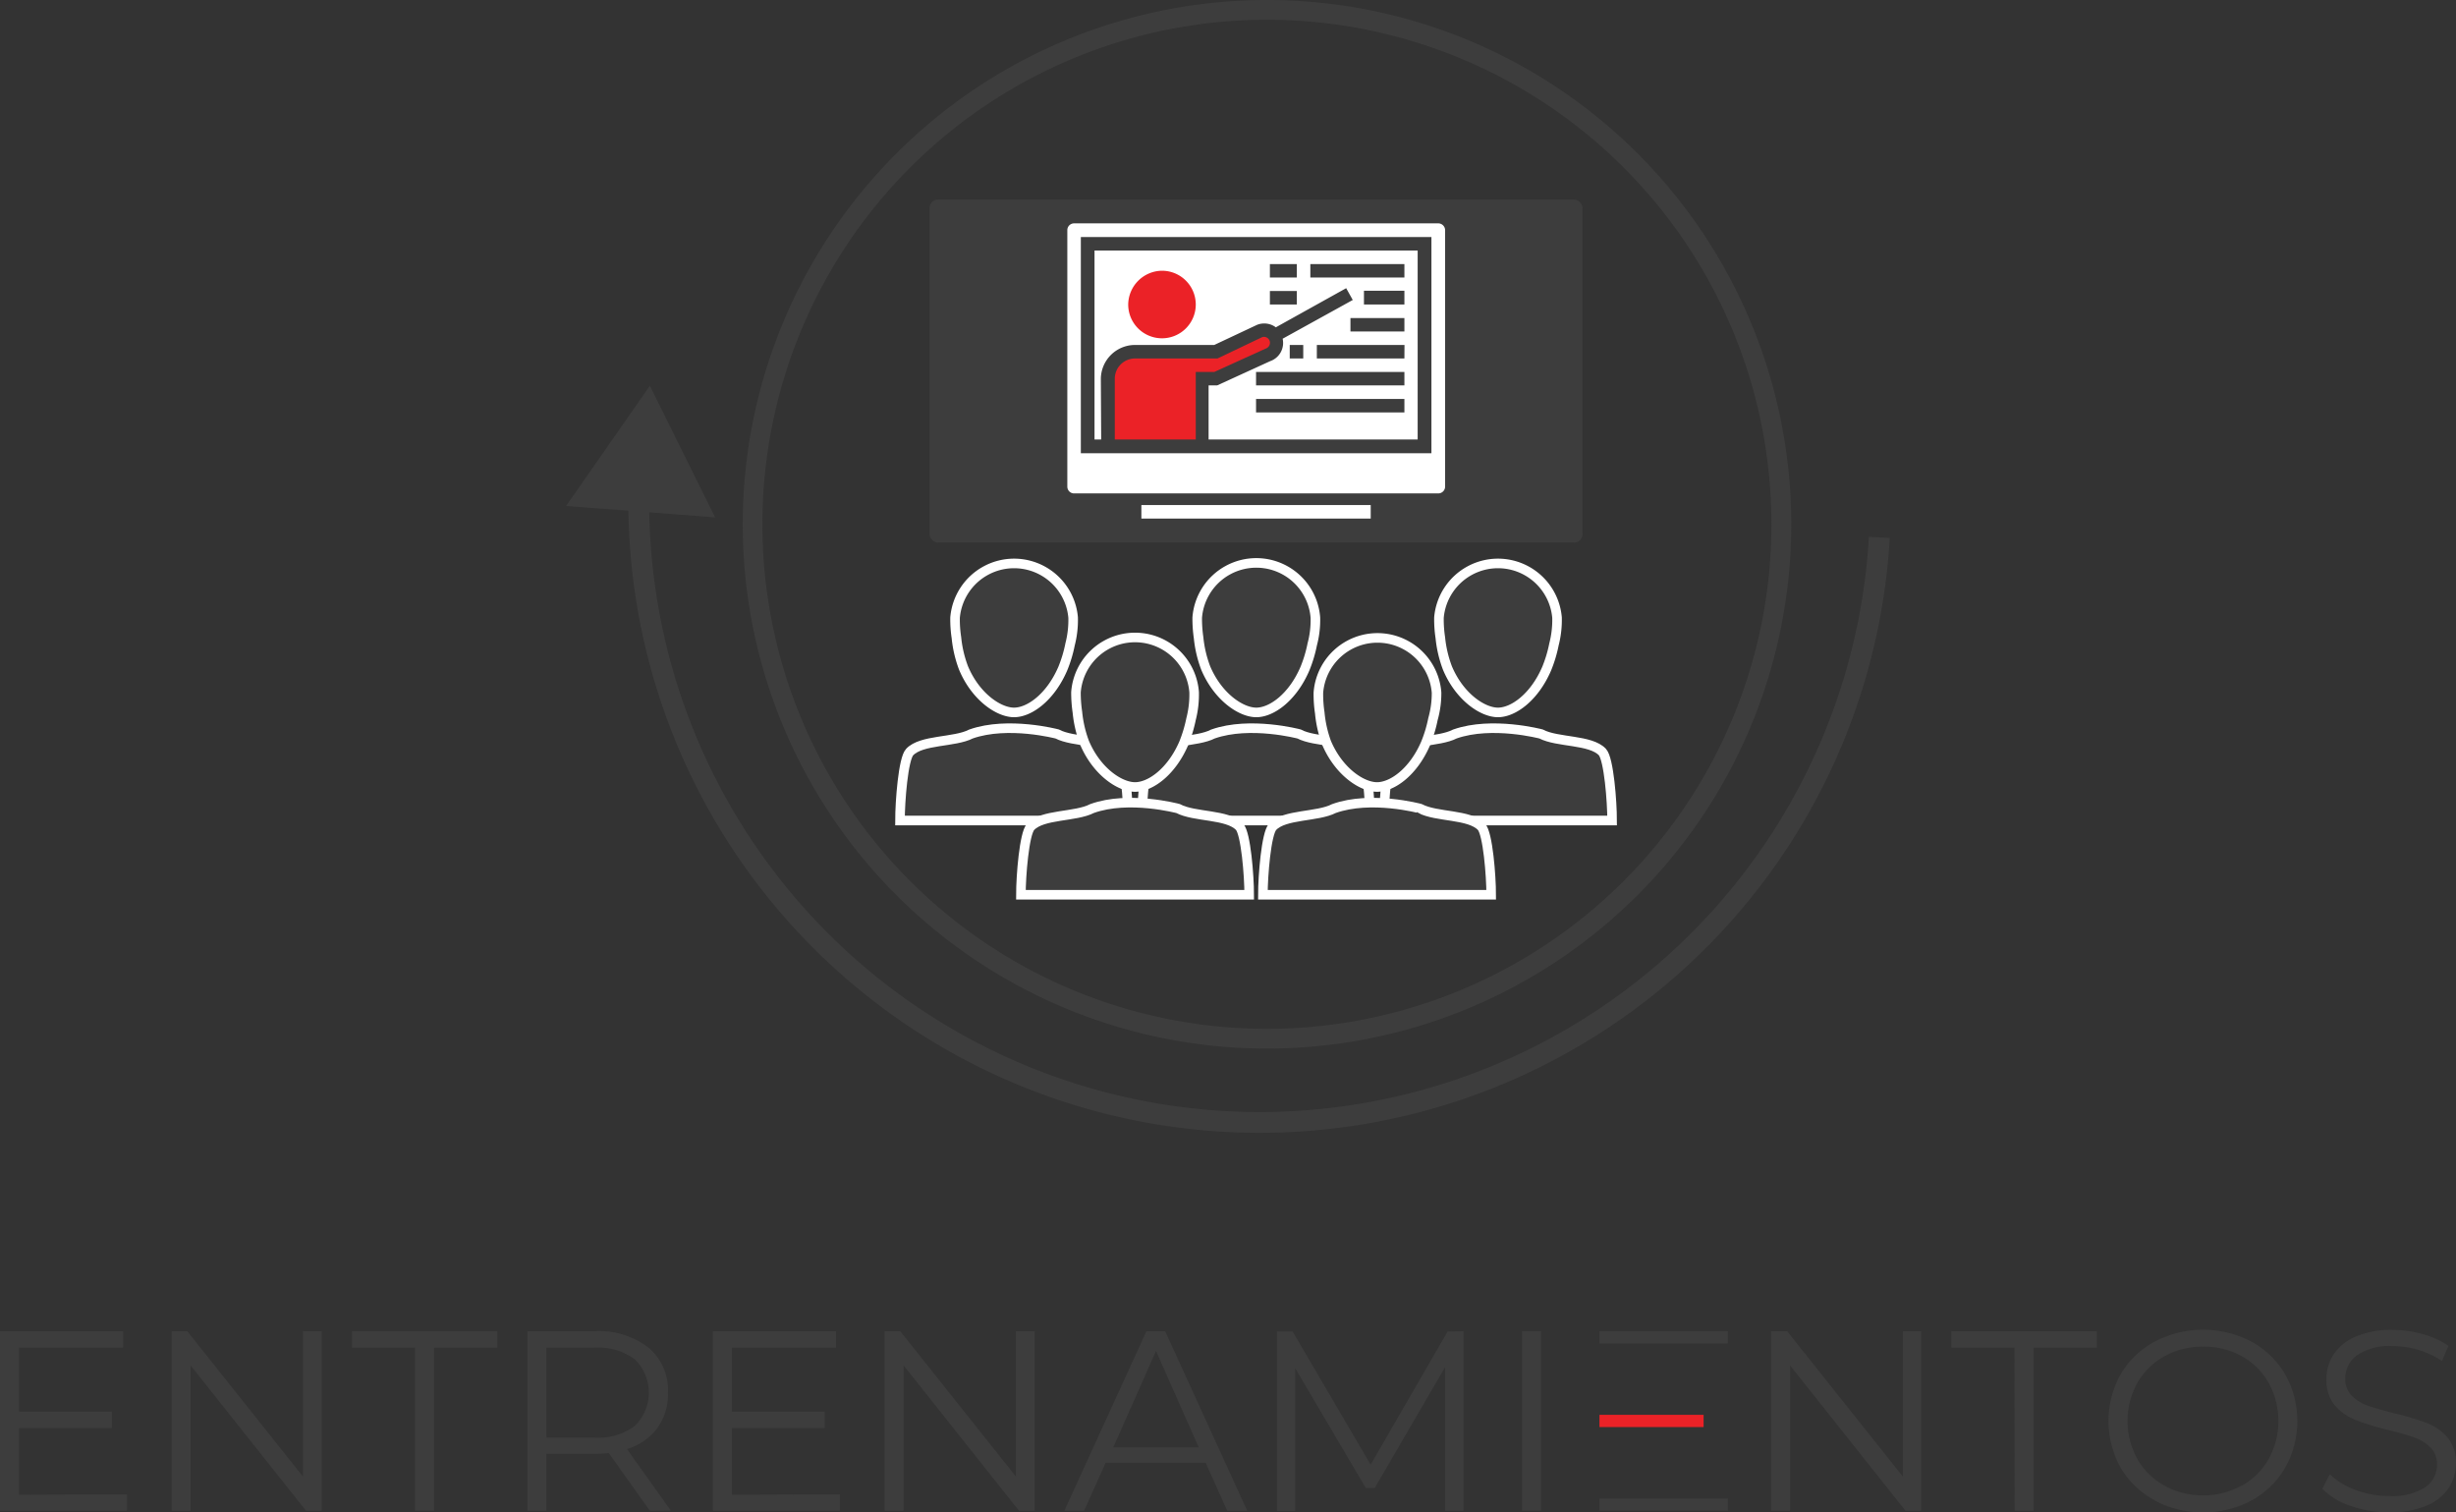 <?xml version="1.0" encoding="UTF-8"?> <svg xmlns="http://www.w3.org/2000/svg" viewBox="0 0 287.22 176.85"><rect x="0" y="0" width="287.22" height="176.85" fill="#333333" stroke="none"/><defs><style>.cls-1,.cls-2{fill:#3d3d3d;}.cls-1{stroke:#fff;stroke-miterlimit:10;stroke-width:1.12px;}.cls-3{fill:#eb2227;}.cls-4{fill:#fff;}</style></defs><title>Entrenamientos en calibracion </title><g id="Layer_2" data-name="Layer 2"><g id="Layer_4" data-name="Layer 4"><path class="cls-1" d="M169.27,78.11c1.41,3.37,4.11,5.2,5.91,5.2s4.25-1.77,5.69-5.1a15.41,15.41,0,0,0,.86-2.85,11.49,11.49,0,0,0,.36-3.13,6.93,6.93,0,0,0-13.81,0,14.4,14.4,0,0,0,.16,2.34A13.8,13.8,0,0,0,169.27,78.11Z"></path><path class="cls-1" d="M170.15,85.83c-1.92,1-5.8.64-7.18,2.12-.75.8-1.13,5.76-1.13,8h26.69c0-2.2-.38-7.16-1.13-8-1.38-1.48-5.26-1.11-7.18-2.12C180.22,85.83,174.48,84.31,170.15,85.83Z"></path><path class="cls-1" d="M141,78.11c1.42,3.37,4.12,5.2,5.92,5.2s4.25-1.77,5.68-5.1a15.41,15.41,0,0,0,.86-2.85,11.07,11.07,0,0,0,.37-3.13,6.93,6.93,0,0,0-13.82,0,15.62,15.62,0,0,0,.16,2.34A13.8,13.8,0,0,0,141,78.11Z"></path><path class="cls-1" d="M141.86,85.83c-1.92,1-5.81.64-7.18,2.12-.75.8-1.14,5.76-1.14,8h26.7c0-2.2-.39-7.16-1.13-8-1.39-1.48-5.27-1.11-7.19-2.12C151.92,85.83,146.19,84.31,141.86,85.83Z"></path><path class="cls-1" d="M112.68,78.11c1.41,3.37,4.11,5.2,5.91,5.2s4.25-1.77,5.69-5.1a15.41,15.41,0,0,0,.86-2.85,11.49,11.49,0,0,0,.36-3.13,6.93,6.93,0,0,0-13.81,0,14.4,14.4,0,0,0,.16,2.34A13.8,13.8,0,0,0,112.68,78.11Z"></path><path class="cls-1" d="M113.56,85.83c-1.92,1-5.8.64-7.18,2.12-.75.8-1.13,5.76-1.13,8h26.69c0-2.2-.38-7.16-1.13-8-1.38-1.48-5.26-1.11-7.18-2.12C123.63,85.83,117.89,84.31,113.56,85.83Z"></path><rect class="cls-2" x="108.71" y="23.34" width="76.36" height="40.11" rx="0.98"></rect><path class="cls-1" d="M126.82,86.83c1.42,3.37,4.12,5.2,5.92,5.2s4.25-1.77,5.69-5.09a16.22,16.22,0,0,0,.86-2.85,11.57,11.57,0,0,0,.36-3.14,6.93,6.93,0,0,0-13.82,0A15.77,15.77,0,0,0,126,83.3,13.82,13.82,0,0,0,126.82,86.83Z"></path><path class="cls-1" d="M127.71,94.55c-1.92,1-5.81.65-7.18,2.13-.75.8-1.14,5.75-1.14,7.95h26.7c0-2.2-.39-7.15-1.13-7.95-1.38-1.48-5.27-1.11-7.19-2.13C137.77,94.55,132,93,127.71,94.55Z"></path><path class="cls-1" d="M155.12,86.83c1.42,3.37,4.12,5.2,5.92,5.2s4.25-1.77,5.68-5.09a15.41,15.41,0,0,0,.86-2.85A11.14,11.14,0,0,0,168,81a6.93,6.93,0,0,0-13.82,0,14.53,14.53,0,0,0,.16,2.35A13.82,13.82,0,0,0,155.12,86.83Z"></path><path class="cls-1" d="M156,94.55c-1.92,1-5.8.65-7.17,2.13-.75.8-1.14,5.75-1.14,7.95h26.7c0-2.2-.39-7.15-1.14-7.95-1.38-1.48-5.26-1.11-7.18-2.13C166.07,94.55,160.33,93,156,94.55Z"></path><path class="cls-3" d="M139.9,35.61a4.06,4.06,0,1,1-4.06-4.06A4.05,4.05,0,0,1,139.9,35.61Z"></path><path class="cls-4" d="M128.74,44.29a4,4,0,0,1,3.95-3.95H142l5-2.35a2.27,2.27,0,0,1,2.14.24l.06.05,8.23-4.58.77,1.38L150,39.61a2.25,2.25,0,0,1-1.45,2.62l-6.21,2.84h-1v6.32h24.45V29.3H128V51.39h.78Zm22.09-3.95h1.58v1.58h-1.58Zm13.41,7.89H146.89V46.65h17.35Zm0-3.16H146.89V43.5h17.35Zm0-3.15H154V40.34h10.25Zm0-3.16h-6.31V37.19h6.31Zm0-3.15h-4.73V34h4.73Zm-11-4.73h11v1.57h-11Zm-4.73,0h3.15v1.57h-3.15Zm0,3.15h3.15v1.58h-3.15Zm-12.63-2.37a3.95,3.95,0,1,1-3.94,3.95A4,4,0,0,1,135.84,31.66Z"></path><path class="cls-4" d="M169,56.91v-30a.8.8,0,0,0-.79-.79h-42.6a.79.79,0,0,0-.79.79v30a.79.79,0,0,0,.79.79h42.6A.8.8,0,0,0,169,56.91ZM167.4,53h-41V27.72h41Z"></path><path class="cls-3" d="M148,40.77a.73.73,0,0,0,.52-.68.7.7,0,0,0-.3-.57.69.69,0,0,0-.64-.08l-5.2,2.48h-9.64a2.37,2.37,0,0,0-2.37,2.37v7.1h9.47V43.5H142Z"></path><path class="cls-4" d="M133.48,59.06H160.3v1.58H133.48Z"></path><path class="cls-2" d="M148.16,0a61.31,61.31,0,1,1-61.3,61.31A61.31,61.31,0,0,1,148.16,0Zm-59,61.31a59,59,0,1,0,59-59A59,59,0,0,0,89.16,61.31Z"></path><path class="cls-2" d="M76,45.11,66.2,59.17l7.29.55A73.82,73.82,0,0,0,221,62.9l-2.44-.12A71.38,71.38,0,0,1,75.93,59.91l7.7.59Z"></path><path class="cls-2" d="M14.85,174.75v1.92H0v-21H14.4v1.92H2.22v7.47H13.08V167H2.22v7.8Z"></path><path class="cls-2" d="M37.62,155.67v21H35.79l-13.5-17v17H20.07v-21H21.9l13.53,17v-17Z"></path><path class="cls-2" d="M48.54,157.59H41.16v-1.92h17v1.92H50.76v19.08H48.54Z"></path><path class="cls-2" d="M76,176.67l-4.8-6.75a15.21,15.21,0,0,1-1.68.09H63.9v6.66H61.68v-21h7.86a9.49,9.49,0,0,1,6.3,1.92,6.53,6.53,0,0,1,2.28,5.28A6.81,6.81,0,0,1,76.87,167a6.89,6.89,0,0,1-3.55,2.45l5.13,7.2Zm-1.77-9.93a5.42,5.42,0,0,0,0-7.79,7.31,7.31,0,0,0-4.77-1.36H63.9v10.53h5.58A7.25,7.25,0,0,0,74.25,166.74Z"></path><path class="cls-2" d="M98.22,174.75v1.92H83.37v-21h14.4v1.92H85.59v7.47H96.45V167H85.59v7.8Z"></path><path class="cls-2" d="M121,155.67v21h-1.83l-13.5-17v17h-2.22v-21h1.83l13.53,17v-17Z"></path><path class="cls-2" d="M141,171.06H129.3l-2.52,5.61h-2.31l9.6-21h2.19l9.6,21h-2.34Zm-.81-1.8-5-11.28-5,11.28Z"></path><path class="cls-2" d="M171.15,155.67v21H169v-16.8L160.77,174h-1.05l-8.25-14v16.71h-2.13v-21h1.83l9.12,15.57,9-15.57Z"></path><path class="cls-2" d="M178,155.67h2.22v21H178Z"></path><path class="cls-2" d="M224.67,155.67v21h-1.83l-13.5-17v17h-2.22v-21H209l13.53,17v-17Z"></path><path class="cls-2" d="M235.59,157.59h-7.38v-1.92h17v1.92h-7.38v19.08h-2.22Z"></path><path class="cls-2" d="M252,175.45a10.18,10.18,0,0,1-4-3.82,11.21,11.21,0,0,1,0-10.92,10.2,10.2,0,0,1,4-3.83,12.18,12.18,0,0,1,11.28,0,10.21,10.21,0,0,1,3.95,3.82,11.13,11.13,0,0,1,0,10.95,10.24,10.24,0,0,1-3.95,3.83,12.14,12.14,0,0,1-11.28,0Zm10.16-1.71a8.14,8.14,0,0,0,3.15-3.12,9.27,9.27,0,0,0,0-8.91,8.14,8.14,0,0,0-3.15-3.12,9.05,9.05,0,0,0-4.5-1.12,9.15,9.15,0,0,0-4.52,1.12,8.22,8.22,0,0,0-3.18,3.12,9.2,9.2,0,0,0,0,8.91,8.22,8.22,0,0,0,3.18,3.12,9.16,9.16,0,0,0,4.52,1.13A9.06,9.06,0,0,0,262.11,173.74Z"></path><path class="cls-2" d="M274.9,176.1a8.22,8.22,0,0,1-3.31-2l.87-1.71a8.32,8.32,0,0,0,3,1.84,11.08,11.08,0,0,0,3.9.71,7.13,7.13,0,0,0,4.23-1,3.18,3.18,0,0,0,1.41-2.68,2.69,2.69,0,0,0-.77-2,5.15,5.15,0,0,0-1.87-1.16,30.53,30.53,0,0,0-3.09-.88,32.34,32.34,0,0,1-3.78-1.16,6.21,6.21,0,0,1-2.42-1.69,4.5,4.5,0,0,1-1-3.09,5.25,5.25,0,0,1,.84-2.9,5.75,5.75,0,0,1,2.58-2.08,10.56,10.56,0,0,1,4.32-.78,12.68,12.68,0,0,1,3.52.49,10.17,10.17,0,0,1,3,1.37l-.75,1.77a10.34,10.34,0,0,0-2.82-1.31,10.52,10.52,0,0,0-2.94-.43,6.8,6.8,0,0,0-4.16,1.06,3.31,3.31,0,0,0-1.39,2.75,2.72,2.72,0,0,0,.76,2,5,5,0,0,0,1.92,1.17c.77.27,1.81.57,3.11.89a31.23,31.23,0,0,1,3.73,1.12,6.15,6.15,0,0,1,2.42,1.68,4.46,4.46,0,0,1,1,3.05,5.16,5.16,0,0,1-.86,2.89,5.73,5.73,0,0,1-2.62,2.07,11,11,0,0,1-4.35.77A13.52,13.52,0,0,1,274.9,176.1Z"></path><rect class="cls-2" x="187.05" y="175.24" width="15.02" height="1.43"></rect><rect class="cls-2" x="187.05" y="155.67" width="15.02" height="1.43"></rect><rect class="cls-3" x="187.05" y="165.45" width="12.18" height="1.43"></rect></g></g></svg> 
